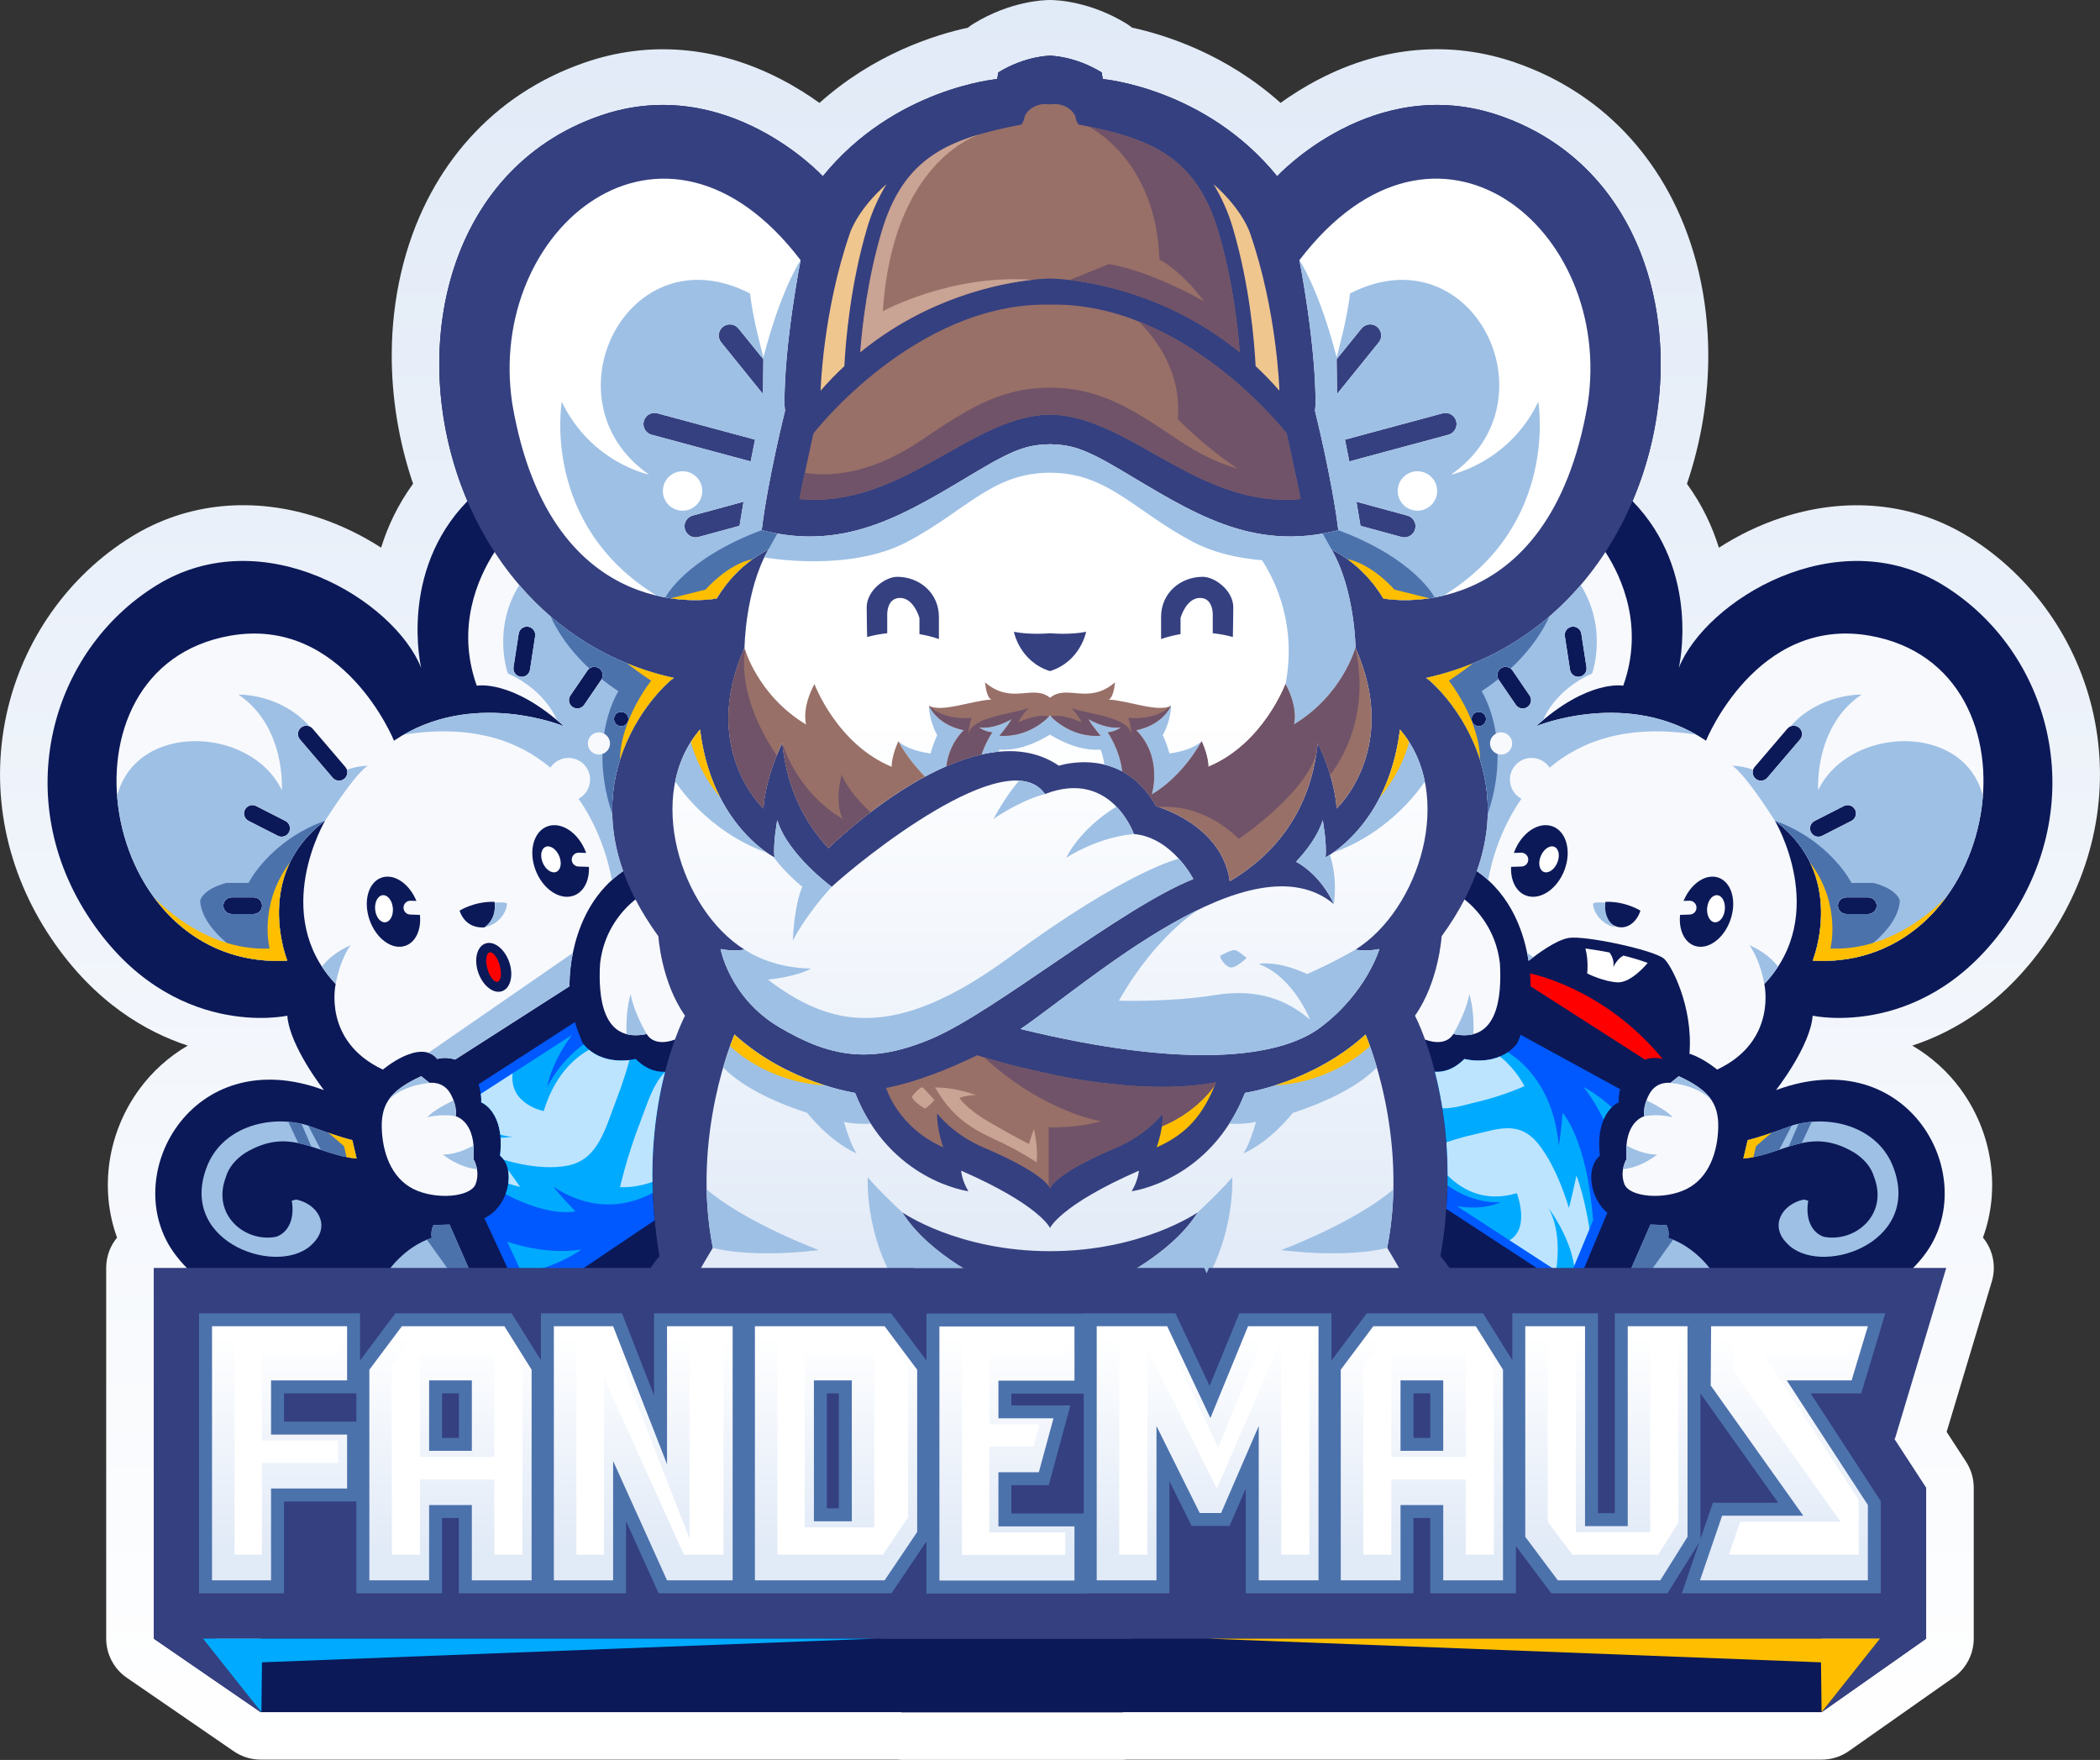 <?xml version="1.0" encoding="UTF-8"?>
<svg id="Layer_2" data-name="Layer 2" xmlns="http://www.w3.org/2000/svg" xmlns:xlink="http://www.w3.org/1999/xlink" viewBox="0 0 1145.19 959.64">
  <rect x="0" y="0" width="1145.19" height="959.64" fill="#333333" stroke="none"/>
  <defs>
    <style>
      .cls-1 {
        fill: url(#GradientFill_1-8);
      }

      .cls-2 {
        fill: url(#GradientFill_1-2);
      }

      .cls-2, .cls-3, .cls-4, .cls-5, .cls-6, .cls-7, .cls-8, .cls-9, .cls-10, .cls-11, .cls-12, .cls-13, .cls-14, .cls-15, .cls-16, .cls-17, .cls-18, .cls-19, .cls-20 {
        fill-rule: evenodd;
      }

      .cls-3 {
        fill: #0059ff;
      }

      .cls-4 {
        fill: url(#GradientFill_1-3);
      }

      .cls-5 {
        fill: red;
      }

      .cls-21, .cls-18 {
        fill: #354080;
      }

      .cls-22 {
        fill: url(#GradientFill_1-7);
      }

      .cls-6, .cls-23 {
        fill: #0c1958;
      }

      .cls-7 {
        fill: #bde4ff;
      }

      .cls-8 {
        fill: #c9a393;
      }

      .cls-24, .cls-10 {
        fill: #fff;
      }

      .cls-25 {
        fill: url(#GradientFill_1-5);
      }

      .cls-9 {
        fill: #f0c68f;
      }

      .cls-26 {
        fill: url(#GradientFill_1-10);
      }

      .cls-27 {
        fill: url(#GradientFill_1-9);
      }

      .cls-11, .cls-28 {
        fill: #ffbf00;
      }

      .cls-12 {
        fill: #f8f9fc;
      }

      .cls-29 {
        clip-path: url(#clippath-1);
      }

      .cls-13, .cls-30 {
        fill: #4c72ac;
      }

      .cls-14 {
        fill: #9ec0e5;
      }

      .cls-31 {
        fill: url(#GradientFill_1-6);
      }

      .cls-32 {
        clip-rule: evenodd;
        fill: none;
      }

      .cls-15 {
        fill: #987068;
      }

      .cls-16 {
        fill: url(#GradientFill_1);
      }

      .cls-17, .cls-33 {
        fill: #00abff;
      }

      .cls-34 {
        fill: url(#GradientFill_1-11);
      }

      .cls-35 {
        fill: url(#GradientFill_1-13);
      }

      .cls-19 {
        fill: url(#GradientFill_1-4);
      }

      .cls-36 {
        fill: url(#linear-gradient);
      }

      .cls-37 {
        clip-path: url(#clippath);
      }

      .cls-38 {
        fill: url(#GradientFill_1-12);
      }

      .cls-20 {
        fill: #705368;
      }
    </style>
    <linearGradient id="linear-gradient" x1="572.59" y1="959.64" x2="572.59" y2="0" gradientUnits="userSpaceOnUse">
      <stop offset="0" stop-color="#fff"/>
      <stop offset="1" stop-color="#e1eaf7"/>
    </linearGradient>
    <linearGradient id="GradientFill_1" data-name="GradientFill 1" x1="572.59" y1="391.03" x2="572.59" y2="698" gradientUnits="userSpaceOnUse">
      <stop offset="0" stop-color="#fff"/>
      <stop offset="1" stop-color="#e1eaf7"/>
    </linearGradient>
    <linearGradient id="GradientFill_1-2" data-name="GradientFill 1" x1="572.6" y1="391.02" x2="572.59" y2="697.98" xlink:href="#GradientFill_1"/>
    <linearGradient id="GradientFill_1-3" data-name="GradientFill 1" x1="508.73" y1="391.01" x2="508.73" y2="697.98" xlink:href="#GradientFill_1"/>
    <linearGradient id="GradientFill_1-4" data-name="GradientFill 1" x1="667.51" y1="391.02" x2="667.51" y2="697.99" xlink:href="#GradientFill_1"/>
    <clipPath id="clippath">
      <path class="cls-32" d="M312.09,551.09l-53.62,33.62s4.54,9.39,3.94,16.36c0,0,13.03,4.85,10.3,29.08,10.32,8.6,3.02,34.22-14.84,35.74,0,0,14.84,35.14,17.87,40.89,3.03,5.76,9.09,12.72,17.87,7.57,5.9-3.46,41.41-26.98,64.12-42.07-4.66-36.95-.34-67.2,4.95-87.89-3.49.27-9.58-.48-16.06-6.96,0,0-18.17,4.85-28.78-8.48,0,0-4.54-10-5.76-17.87Z"/>
    </clipPath>
    <clipPath id="clippath-1">
      <path class="cls-32" d="M833.1,551.09l53.62,33.62s-4.54,9.39-3.94,16.36c0,0-13.03,4.85-10.3,29.08-10.32,8.6-3.02,34.22,14.84,35.74,0,0-14.84,35.14-17.87,40.89-3.03,5.76-9.09,12.72-17.87,7.57-5.9-3.46-41.41-26.98-64.12-42.07,4.66-36.95.34-67.2-4.95-87.89,3.49.27,9.58-.48,16.06-6.96,0,0,18.17,4.85,28.78-8.48,0,0,4.54-10,5.76-17.87Z"/>
    </clipPath>
    <linearGradient id="GradientFill_1-5" data-name="GradientFill 1" x1="152.45" y1="728.21" x2="152.45" y2="845.6" xlink:href="#GradientFill_1"/>
    <linearGradient id="GradientFill_1-6" data-name="GradientFill 1" x1="245.66" y1="728.21" x2="245.66" y2="845.6" xlink:href="#GradientFill_1"/>
    <linearGradient id="GradientFill_1-7" data-name="GradientFill 1" x1="350.78" y1="728.21" x2="350.78" y2="845.6" xlink:href="#GradientFill_1"/>
    <linearGradient id="GradientFill_1-8" data-name="GradientFill 1" x1="455.91" y1="728.21" x2="455.91" y2="845.6" xlink:href="#GradientFill_1"/>
    <linearGradient id="GradientFill_1-9" data-name="GradientFill 1" x1="549.11" y1="728.21" x2="549.11" y2="845.6" xlink:href="#GradientFill_1"/>
    <linearGradient id="GradientFill_1-10" data-name="GradientFill 1" x1="658.54" y1="728.21" x2="658.54" y2="845.6" xlink:href="#GradientFill_1"/>
    <linearGradient id="GradientFill_1-11" data-name="GradientFill 1" x1="775.39" y1="728.21" x2="775.39" y2="845.6" xlink:href="#GradientFill_1"/>
    <linearGradient id="GradientFill_1-12" data-name="GradientFill 1" x1="876.01" y1="728.21" x2="876.01" y2="845.6" xlink:href="#GradientFill_1"/>
    <linearGradient id="GradientFill_1-13" data-name="GradientFill 1" x1="972.84" y1="728.21" x2="972.84" y2="845.6" xlink:href="#GradientFill_1"/>
  </defs>
  <g id="Layer_2-2" data-name="Layer 2">
    <path class="cls-36" d="M1073.25,292.52c-30.01-18.44-66.28-22.03-102.14-10.11-11.9,3.96-23.34,9.53-33.74,16.24-3.57-11.47-9.09-23.38-17.43-34.84,7.75-22.81,11.75-47.04,11.63-70.93-.15-30.18-6.89-59.21-19.49-83.94l-.16-.32c-.61-1.19-1.24-2.39-1.9-3.6l-.16-.29c-1.41-2.58-2.89-5.13-4.41-7.57h0c-.06-.09-.11-.18-.17-.27-.65-1.05-1.33-2.11-2.09-3.26l-.42-.64c-.66-.99-1.35-2-2.06-3.02l-.37-.53c-1.65-2.33-3.37-4.64-5.13-6.86-.14-.17-.28-.35-.42-.52l-.08-.1c-.71-.89-1.44-1.77-2.16-2.64-.24-.28-.47-.56-.7-.83-.73-.86-1.47-1.71-2.21-2.54l-.1-.11c-.17-.19-.34-.39-.49-.55-1.03-1.14-1.99-2.17-2.94-3.17-.02-.02-.04-.04-.05-.06-.89-.93-1.84-1.89-2.87-2.91-.22-.22-.45-.44-.67-.65l-.16-.16c-.75-.73-1.5-1.45-2.28-2.17-.31-.29-.62-.58-.93-.86-.82-.75-1.64-1.49-2.47-2.21l-.12-.11c-.19-.17-.38-.34-.6-.53-1.09-.94-2.19-1.87-3.29-2.76-.19-.15-.37-.3-.56-.45l-.05-.04c-.91-.73-1.83-1.45-2.71-2.13-.31-.24-.63-.48-.94-.71l-.15-.11c-.8-.6-1.61-1.2-2.44-1.8l-.14-.1c-.33-.24-.65-.47-.98-.7-.93-.66-1.87-1.3-2.82-1.94l-.09-.06c-.22-.15-.45-.3-.66-.45-1.17-.78-2.4-1.56-3.64-2.34-.25-.16-.5-.31-.76-.46l-.18-.11c-.93-.57-1.87-1.13-2.82-1.69-.42-.25-.85-.49-1.28-.73-.88-.5-1.78-1-2.67-1.49l-.24-.13c-.34-.18-.67-.37-1-.54-1.1-.59-2.24-1.17-3.34-1.72l.04.02c-.2-.1-.4-.21-.64-.33-1.27-.63-2.58-1.25-4.01-1.9-.3-.14-.61-.28-.92-.41l-.26-.11c-.98-.44-1.96-.87-2.98-1.3-.47-.2-.94-.39-1.42-.59-.98-.4-1.96-.79-2.96-1.18l-.29-.11c-.34-.13-.69-.27-1.03-.4-1.55-.59-2.96-1.1-4.29-1.56-35.12-12.17-72.14-9.05-107.04,9.01-8.09,4.18-15.15,8.7-21.07,12.96-29.78-26.68-62.83-37.09-80.98-41.03-.95-.79-1.97-1.52-3.04-2.18C594.26.64,576.06,0,572.58,0c-3.44,0-21.64.64-41.69,12.91-1.07.66-2.09,1.39-3.04,2.18-18.15,3.93-51.2,14.35-80.98,41.03-5.92-4.26-12.98-8.78-21.07-12.96-34.91-18.06-71.92-21.18-107.05-9.01-1.34.46-2.74.98-4.29,1.56-.35.13-.7.27-1.05.4l-.26.1c-.99.39-1.98.78-2.96,1.18-.47.2-.95.39-1.43.6-1,.42-1.98.85-2.98,1.3l-.26.11c-.3.13-.6.27-.9.4-1.42.65-2.73,1.27-4.04,1.92-.19.1-.38.19-.61.31-1.11.55-2.22,1.12-3.29,1.69-.33.18-.67.36-1,.54l-.27.14c-.9.49-1.79.98-2.67,1.49-.43.24-.85.49-1.27.73-.95.55-1.89,1.12-2.85,1.7l-.15.09c-.26.15-.51.31-.75.46-1.24.77-2.46,1.56-3.65,2.34-.22.15-.44.3-.66.44l-.08.05c-.95.64-1.89,1.29-2.82,1.94-.32.23-.64.45-.95.68l-.18.13c-.82.59-1.63,1.19-2.44,1.79l-.17.13c-.3.23-.61.46-.91.69-.9.69-1.83,1.42-2.75,2.16l-.03.03c-.19.15-.39.31-.56.45-1.08.88-2.18,1.81-3.27,2.75-.2.18-.41.35-.61.53l-.11.1c-.84.73-1.66,1.47-2.47,2.21-.32.29-.63.58-.95.88-.77.71-1.52,1.44-2.26,2.16l-.17.16c-.22.21-.44.43-.65.64-2.01,1.99-3.99,4.06-5.88,6.15-.16.18-.32.36-.48.53l-.09.11c-.75.85-1.5,1.7-2.22,2.55-.23.28-.47.55-.71.83-.73.88-1.46,1.76-2.18,2.66l-.09.11c-.13.17-.27.33-.4.5-1.76,2.22-3.49,4.53-5.13,6.85l-.38.55c-.68.98-1.37,1.99-2.06,3.02l-.42.63c-.74,1.13-1.46,2.25-2.12,3.31l-.13.21c-1.51,2.44-3,4.99-4.4,7.56l-.17.32c-.64,1.17-1.28,2.38-1.89,3.57l-.16.31c-12.6,24.74-19.34,53.77-19.49,83.95-.12,23.89,3.87,48.12,11.63,70.93-8.35,11.46-13.86,23.37-17.43,34.84-10.4-6.71-21.83-12.28-33.74-16.24-35.86-11.92-72.14-8.34-102.14,10.11-34.74,21.35-59.69,56.78-68.44,97.21-9.06,41.86-.37,85.2,24.47,122.04,23.5,34.84,51.74,50.99,74.4,58.39-10.74,6.28-19.52,14.51-26.04,23.3-17.92,24.17-22.13,55.09-12.51,81.39-3.7,4.48-5.92,10.23-5.92,16.49v202.14c0,7.35,3.12,14.36,8.59,19.28.84.76,1.73,1.46,2.66,2.1l58.33,40.09c4.48,3.08,9.65,4.58,14.8,4.56h346.68c.83.08,1.68.12,2.53.12h120.85c.85,0,1.7-.04,2.53-.12h378.5c5.34,0,10.55-1.65,14.92-4.72l57.02-40.09c.22-.15.44-.31.65-.47,6.53-4.9,10.37-12.59,10.37-20.75v-82.28c0-5.02-1.46-9.94-4.2-14.15l-10.58-16.25,24.63-81.99c2.36-7.85.87-16.36-4.03-22.94-.26-.35-.52-.68-.8-1.02,9.62-26.3,5.41-57.22-12.51-81.39-6.52-8.8-15.29-17.02-26.04-23.3,22.66-7.4,50.9-23.54,74.4-58.39,24.84-36.84,33.53-80.18,24.47-122.04-8.75-40.43-33.7-75.86-68.44-97.21Z"/>
    <g>
      <g>
        <path class="cls-6" d="M802.82,718.23c8.57,5.66,21.59,14.27,34.82,23.09,0,0,6.36,6.97,19.69.3,0,0,58.16,13.33,109.96-40.29,0,0,49.98,25.14,82.09-16.96,32.11-42.1-8.48-116.92-80.88-89.96,0,0,18.78-23.93,19.99-40.59,0,0,62.7,13.93,107.23-52.1,44.53-66.03,22.11-146.91-36.05-182.65-58.16-35.74-129.65,8.48-144.18,45.13,0,0,12.49-52.27-25.23-90.97,33.73-79.03,12.86-180.61-72.31-210.13-69.06-23.93-121.47,33.02-121.47,33.02-39.08-48.16-95.11-53.01-95.11-53.01l-.61-3.63c-14.84-9.09-28.17-9.1-28.17-9.1,0,0-13.33,0-28.17,9.1l-.61,3.63s-56.04,4.85-95.11,53.01c0,0-52.4-56.95-121.47-33.02-85.17,29.51-106.04,131.1-72.31,210.13-37.72,38.7-25.23,90.97-25.23,90.97-14.54-36.65-86.03-80.88-144.18-45.13-58.16,35.74-80.57,116.62-36.05,182.65,44.53,66.03,107.23,52.1,107.23,52.1,1.21,16.66,19.99,40.59,19.99,40.59-72.4-26.96-112.99,47.86-80.88,89.96s82.09,16.96,82.09,16.96c51.8,53.62,109.96,40.29,109.96,40.29,13.33,6.66,19.69-.3,19.69-.3,13.23-8.82,26.25-17.43,34.82-23.09-.47,1.89-.88,3.83-1.2,5.82,95.72,58.46,231.42,5.54,231.42,5.54,0,0,135.7,52.92,231.42-5.54-.32-1.99-.73-3.94-1.2-5.82Z"/>
        <path class="cls-18" d="M341.17,724.05c95.72,58.46,231.42,5.54,231.42,5.54,0,0,135.7,52.92,231.42-5.54-3.63-22.72-18.48-39.08-18.48-39.08,13.93-79.06-13.93-131.16-13.93-131.16,13.03-18.48,14.54-43.32,14.54-43.32,59.98-82.39-5.45-139.64-8.48-140.85,148.89-32.64,175.07-259.84,40.29-306.54-69.06-23.93-121.47,33.02-121.47,33.02-39.08-48.16-95.11-53.01-95.11-53.01l-.61-3.63c-14.84-9.09-28.17-9.1-28.17-9.1,0,0-13.33,0-28.17,9.1l-.61,3.63s-56.04,4.85-95.11,53.01c0,0-52.4-56.95-121.47-33.02-134.78,46.7-108.6,273.9,40.29,306.54-3.03,1.21-68.46,58.46-8.48,140.85,0,0,1.51,24.84,14.54,43.32,0,0-27.87,52.1-13.93,131.16,0,0-14.84,16.36-18.48,39.08Z"/>
        <path class="cls-15" d="M572.6,166.1c-73.61-1.51-129.04,70.27-129.04,70.27,0,0-7.57,34.53-7.57,35.74,55.68,5.33,93.3-45.44,136.61-46.08,43.32.64,80.93,51.41,136.61,46.08,0-1.21-7.57-35.74-7.57-35.74,0,0-55.43-71.77-129.04-70.27Z"/>
        <path class="cls-20" d="M572.6,211.38c-28.17,0-46.65,12.87-70.58,28.93-23.93,16.05-45.44,20.3-63.12,17.52-1.56,7.3-2.92,13.78-2.92,14.29,55.68,5.33,93.3-45.44,136.61-46.08,43.32.64,80.93,51.41,136.61,46.08,0-.34-.58-3.24-1.43-7.26-.49-2.34-.99-4.69-1.49-7.03-2.13-9.96-4.65-21.45-4.65-21.45,0,0-32.46-42.03-80.69-61.09,9.92,9.81,23.47,28.06,21.32,53.21,0,0,14.11,14.76,32.72,27.07-9.98-2.83-20.63-7.75-31.81-15.25-23.93-16.05-42.41-28.93-70.58-28.93Z"/>
        <path class="cls-16" d="M436.59,141.86s-9.09,46.04-8.78,79.06l.3,3.03s-9.39,37.56-12.72,65.13c47.08,12.15,80.04-9.9,118.44-32.71,20.9-12.42,27.56-13.77,38.77-14.16,11.21.38,17.87,1.74,38.77,14.16,38.4,22.82,71.36,44.86,118.44,32.71-3.33-27.56-12.72-65.13-12.72-65.13l.3-3.03c.3-33.02-8.78-79.06-8.78-79.06,74.64-97.82,171.93-17.24,157.21,78.45-21.2,123.89-111.47,106.02-111.47,106.02-11.51-19.39-28.17-26.66-28.17-26.66,12.72,22.11,13.03,53.62,13.03,53.62,24.54,55.13-10.3,87.54-10.3,87.54-1.21-17.87-10.3-35.74-10.3-35.74-3.93,37.84-23.95,61.13-47.97,75.45-4.25-31.19-40.18-40.91-40.18-40.91-18.48-33.62-53.01-22.11-53.01-22.11-47.47-32.35-125.38,44.65-125.66,44.93-13.06-13.88-22.6-32.47-25.19-57.35,0,0-9.09,17.87-10.3,35.74,0,0-34.83-32.41-10.3-87.54,0,0,.3-31.5,13.03-53.62,0,0-16.66,7.27-28.17,26.66,0,0-90.27,17.87-111.47-106.02-14.72-95.69,82.57-176.27,157.21-78.45h0ZM572.6,345.28s-10.6,1.04-19.69-.78c0,0,3.03,16.19,19.69,21.43,16.66-5.23,19.69-21.43,19.69-21.43-9.09,1.82-19.69.78-19.69.78h0ZM633.18,348.44c3.61-1.24,7.16-2.1,10.6-2.67v-8.84s3.03-10.9,10.6-10.9,6.97,9.69,6.97,9.69v9.56c4.09.42,7.79,1.18,10.96,2.06,0,0,.24-11.53.24-16.16,0-9.16-10-16.66-16.66-16.66-12.1,0-22.72,8.75-22.72,21.9v12.02h0ZM789.83,237.06c3.23-.86,5.15-4.18,4.28-7.41-.86-3.23-4.18-5.15-7.41-4.28l-53.26,14.35,2.38,11.89,54.01-14.55h0ZM751.88,186.7c2.09-2.6,1.68-6.4-.92-8.5-2.6-2.09-6.4-1.68-8.5.92l-13.56,16.77.21,18.97,22.77-28.17h0ZM764.27,292.8c3.23.88,6.56-1.03,7.43-4.26.88-3.23-1.03-6.56-4.26-7.43l-27.73-7.54c.85,4.95,1.67,9.78,2.2,13.15l22.36,6.08h0ZM512.01,348.44v-12.02c0-13.15-10.62-21.9-22.72-21.9-6.66,0-16.66,7.5-16.66,16.66,0,4.64.24,16.16.24,16.16,3.17-.88,6.87-1.63,10.96-2.06v-9.56s-.61-9.69,6.97-9.69,10.6,10.9,10.6,10.9v8.84c3.44.56,6.99,1.42,10.6,2.67h0ZM355.36,237.06l54.01,14.55,2.38-11.89-53.26-14.35c-3.23-.86-6.54,1.06-7.41,4.28-.86,3.23,1.06,6.54,4.28,7.41h0ZM393.31,186.7l22.77,28.17.21-18.97-13.56-16.77c-2.09-2.6-5.89-3.01-8.5-.92-2.6,2.09-3.01,5.89-.92,8.5h0ZM380.92,292.8l22.36-6.08c.53-3.37,1.35-8.2,2.2-13.15l-27.73,7.54c-3.23.88-5.14,4.2-4.26,7.43.88,3.23,4.2,5.14,7.43,4.26Z"/>
        <path class="cls-14" d="M436.59,141.86s-9.09,46.04-8.78,79.06l.3,3.03s-9.39,37.56-12.72,65.13c47.08,12.15,80.04-9.9,118.44-32.71,20.9-12.42,27.56-13.77,38.77-14.16,11.21.38,17.87,1.74,38.77,14.16,38.4,22.82,71.36,44.86,118.44,32.71-3.33-27.56-12.72-65.13-12.72-65.13l.3-3.03c.3-33.02-8.78-79.06-8.78-79.06,0,0,10.6,15.45,20.3,53.01,0,0,6.06-22.11,7.27-34.83,66.64-34.23,112.99,58.46,55.13,98.75,0,0,31.5-6.36,47.56-39.68,0,0,11.63,66.85-51.72,105.67-18.52,4.38-32.79,1.56-32.79,1.56-11.51-19.39-28.17-26.66-28.17-26.66.8,1.39,1.55,2.81,2.25,4.26,10.51,21.68,10.78,49.35,10.78,49.35,0,0-6.97,25.75-33.62,41.8,0,0,2.73-8.48-4.54-22.11,6.03-32-5.2-55.74-12.84-67.49h0c-12.48-1.07-26.03-3.87-37.75-10.06-32.11-16.96-46.35-37.67-77.85-37.67s-45.74,20.7-77.85,37.67c-32.11,16.96-77.98,8.5-77.98,8.5.7-1.45,1.45-2.87,2.25-4.26,0,0-16.66,7.27-28.17,26.66,0,0-14.27,2.82-32.79-1.56-63.35-38.81-51.72-105.67-51.72-105.67,16.05,33.32,47.56,39.68,47.56,39.68-57.86-40.29-11.51-132.98,55.13-98.75,1.21,12.72,7.27,34.83,7.27,34.83,9.69-37.56,20.3-53.01,20.3-53.01h0ZM772.97,256.96c-5.94,0-10.75,4.81-10.75,10.75s4.81,10.75,10.75,10.75,10.75-4.81,10.75-10.75-4.81-10.75-10.75-10.75h0ZM789.83,237.06c3.23-.86,5.15-4.18,4.28-7.41-.86-3.23-4.18-5.15-7.41-4.28l-53.26,14.35,2.38,11.89,54.01-14.55h0ZM751.88,186.7c2.09-2.6,1.68-6.4-.92-8.5-2.6-2.09-6.4-1.68-8.5.92l-13.56,16.77.21,18.97,22.77-28.17h0ZM764.27,292.8c3.23.88,6.56-1.03,7.43-4.26.88-3.23-1.03-6.56-4.26-7.43l-27.73-7.54c.85,4.95,1.67,9.78,2.2,13.15l22.36,6.08h0ZM372.22,256.96c-5.94,0-10.75,4.81-10.75,10.75s4.81,10.75,10.75,10.75,10.75-4.81,10.75-10.75-4.81-10.75-10.75-10.75h0ZM355.36,237.06l54.01,14.55,2.38-11.89-53.26-14.35c-3.23-.86-6.54,1.06-7.41,4.28-.86,3.23,1.06,6.54,4.28,7.41h0ZM393.31,186.7l22.77,28.17.21-18.97-13.56-16.77c-2.09-2.6-5.89-3.01-8.5-.92-2.6,2.09-3.01,5.89-.92,8.5h0ZM380.92,292.8l22.36-6.08c.53-3.37,1.35-8.2,2.2-13.15l-27.73,7.54c-3.23.88-5.14,4.2-4.26,7.43.88,3.23,4.2,5.14,7.43,4.26Z"/>
        <path class="cls-13" d="M415.38,289.07c2.88.74,5.71,1.36,8.49,1.85h0s-4.86,8.75-4.86,8.75c0,0-16.66,7.27-28.17,26.66,0,0-11.86,2.34-27.98-.56.16-.31,10.73-21.06,52.52-36.69h0ZM729.81,289.07c-2.88.74-5.71,1.36-8.49,1.85h0s4.86,8.75,4.86,8.75c0,0,16.66,7.27,28.17,26.66,0,0,11.86,2.34,27.98-.56-.16-.31-10.73-21.06-52.52-36.69Z"/>
        <path class="cls-14" d="M572.6,400.52s-13.93,9.41-27.56,8.2c0,0-.19.41-.45,1.15-3.09.3-6.21.8-9.34,1.5,2.4-7.13,5.85-12.04,5.85-12.04-4.24-.3-7.27-2.73-7.27-2.73,8.48,1.21,17.87-4.54,17.87-4.54-2.12,3.94-6.66,9.09-6.66,9.09,16.96,1.21,27.56-11.02,27.56-11.02,0,0,10.6,12.23,27.56,11.02,0,0-4.54-5.15-6.66-9.09,0,0,9.39,5.76,17.87,4.54,0,0-3.03,2.42-7.27,2.73,0,0,6.67,9.5,7.91,21.28-3.28-1.76-6.6-2.95-9.82-3.72-.53-4.85-2.03-8.16-2.03-8.16-13.63,1.21-27.56-8.2-27.56-8.2h0ZM655.29,404.18s-4.24,4.85-17.57,6.66c0,0-1.21-4.85-3.63-10,0,0,4.24-6.97,4.54-16.05-5.76,11.51-19.08,13.33-19.08,13.33,14.84,14.84,8.48,35.14,8.48,35.14,17.57-10.3,27.26-29.08,27.26-29.08h0ZM489.9,404.18s4.24,4.85,17.57,6.66c0,0,1.21-4.85,3.63-10,0,0-4.24-6.97-4.54-16.05,5.76,11.51,19.08,13.33,19.08,13.33-6.22,6.22-8.72,13.41-9.52,19.65-3.94,1.71-7.82,3.61-11.62,5.65-9.51-9.36-14.61-19.24-14.61-19.24Z"/>
        <path class="cls-15" d="M572.6,390.13s-10.6,12.23-27.56,11.02c0,0,4.54-5.15,6.66-9.09,0,0-9.39,5.76-17.87,4.54,0,0,3.03,2.42,7.27,2.73,0,0-3.45,4.91-5.85,12.04-6.4,1.44-12.83,3.66-19.12,6.39.8-6.24,3.29-13.42,9.52-19.65,0,0-13.33-1.82-19.08-13.33,6.78,3.99,23.93-2.95,34.23-3.33,0,0-2.73,0-3.63-9.39,14.63,12.54,26.12.73,35.44,8.42,9.32-7.69,20.81,4.12,35.44-8.42-.91,9.39-3.63,9.39-3.63,9.39,10.3.38,27.45,7.32,34.23,3.33-5.76,11.51-19.08,13.33-19.08,13.33,14.84,14.84,8.48,35.14,8.48,35.14,17.57-10.3,27.26-29.08,27.26-29.08,3.94,8.78,3.63,13.93,3.63,13.93,29.99-12.42,42.1-45.13,42.1-45.13,7.27,13.63,4.54,22.11,4.54,22.11,26.66-16.05,33.62-41.8,33.62-41.8,24.54,55.13-10.3,87.54-10.3,87.54-1.21-17.87-10.3-35.74-10.3-35.74-3.93,37.84-23.95,61.13-47.97,75.45-4.25-31.19-40.18-40.91-40.18-40.91-5.24-9.54-11.78-15.44-18.45-19.01-1.23-11.78-7.91-21.28-7.91-21.28,4.24-.3,7.27-2.73,7.27-2.73-8.48,1.21-17.87-4.54-17.87-4.54,2.12,3.94,6.66,9.09,6.66,9.09-16.96,1.21-27.56-11.02-27.56-11.02h0ZM451.78,462.43c-13.06-13.88-22.6-32.47-25.19-57.35,0,0-9.09,17.87-10.3,35.74,0,0-34.83-32.41-10.3-87.54,0,0,6.97,25.75,33.62,41.8,0,0-2.73-8.48,4.54-22.11,0,0,12.12,32.71,42.1,45.13,0,0-.3-5.15,3.63-13.93,0,0,5.1,9.88,14.61,19.24-29.05,15.61-52.58,38.86-52.73,39.01Z"/>
        <path class="cls-20" d="M572.03,390.73c-2.39,2.44-12.31,11.47-27,10.42,0,0,4.54-5.15,6.66-9.09,0,0-9.39,5.76-17.87,4.54,0,0,3.03,2.42,7.27,2.73,0,0-3.45,4.91-5.85,12.04-6.4,1.44-12.83,3.66-19.12,6.39.8-6.24,3.29-13.42,9.52-19.65,0,0-13.33-1.82-19.08-13.33,0,0,6.66,7.88,23.32,6.66,0,0-1.51,3.94-1.82,9.09,1.66-9.98,24.55-11.15,33.02-14.54,0,0-3.63,3.33-5.76,7.88,0,0,10.69-5.09,16.7-3.15h0ZM612,420.61c-1.23-11.78-7.91-21.28-7.91-21.28,4.24-.3,7.27-2.73,7.27-2.73-8.48,1.21-17.87-4.54-17.87-4.54,2.12,3.94,6.66,9.09,6.66,9.09-14.69,1.05-24.61-7.98-27-10.42,6.01-1.94,16.7,3.15,16.7,3.15-2.12-4.54-5.76-7.88-5.76-7.88,8.47,3.39,31.35,4.56,33.02,14.54-.3-5.15-1.82-9.09-1.82-9.09,16.66,1.21,23.32-6.66,23.32-6.66-5.76,11.51-19.08,13.33-19.08,13.33,14.84,14.84,8.48,35.14,8.48,35.14,17.57-10.3,27.26-29.08,27.26-29.08,3.94,8.78,3.63,13.93,3.63,13.93,29.99-12.42,42.1-45.13,42.1-45.13,7.27,13.63,4.54,22.11,4.54,22.11,26.66-16.05,33.62-41.8,33.62-41.8,9.39,42.71-13.84,69.21-13.84,69.21h0c-3-10.03-6.76-17.42-6.76-17.42-.14,1.37-.3,2.72-.49,4.05-.06.41-.12.83-.18,1.24-.93,4.57-6.69,21.59-42.35,47.12,0,0-17.71-19.43-43.65-17.44h-.05c-.91-.29-1.43-.44-1.43-.44-5.24-9.54-11.78-15.44-18.45-19.01h0ZM451.78,462.43c-13.06-13.88-22.6-32.47-25.19-57.35,0,0,7.27,26.35,33.02,41.5,0,0-4.85-7.88-.61-24.23,0,0,2.99,8.86,15.73,20.51-13.79,10.52-22.86,19.48-22.96,19.57h0ZM423.55,411.94c-2.76,6.83-6.51,17.86-7.26,28.89,0,0-34.1-31.74-11.04-85.83l1.15-.39s-5.89,22.99,17.14,57.33h0Z"/>
        <path class="cls-9" d="M460.47,199.62c-4.41,4.11-8.75,8.57-12.98,13.42,0,0,1.21-43.32,16.05-86.03,0,0,3.93-12.56,19.88-26.59-4.17,6.87-7.83,14.71-10.47,23.63-9.32,31.45-11.82,62.44-12.49,75.57Z"/>
        <path class="cls-9" d="M684.72,199.62c4.41,4.11,8.75,8.57,12.98,13.42,0,0-1.21-43.32-16.05-86.03,0,0-3.93-12.56-19.88-26.59,4.17,6.87,7.83,14.71,10.47,23.63,9.32,31.45,11.82,62.44,12.49,75.57Z"/>
        <path class="cls-15" d="M572.6,151.88s-54.27-.01-103.48,40.2c1.16-15.08,4.12-40.22,11.68-65.74,12.16-41.04,36.88-50.8,76.05-58.4,0,0,1.21-.91,1.82-3.94.61-3.03,5.76-8.37,13.93-7.06,8.18-1.31,13.33,4.03,13.93,7.06s1.82,3.94,1.82,3.94c39.17,7.6,63.89,17.36,76.05,58.4,7.56,25.52,10.52,50.66,11.68,65.74-49.21-40.22-103.48-40.2-103.48-40.2Z"/>
        <path class="cls-8" d="M562.61,152.59c-17.92,2.01-57.09,9.74-93.5,39.49,1.16-15.08,4.12-40.22,11.68-65.74,9.72-32.8,27.46-45.62,54.19-53.33-3.99,1.22-48.23,16.47-53.56,96.7,0,0,36.98-20.34,81.19-17.14h0Z"/>
        <path class="cls-20" d="M593.49,68.98c36.2,7.5,59.29,18.15,70.91,57.37,7.56,25.52,10.52,50.66,11.68,65.74-35.92-29.35-74.52-37.27-92.76-39.41l21.39-8.7c24.23,4.24,51.8,20.3,51.8,20.3-12.72-17.27-24.23-22.72-24.23-22.72-1.81-55.05-38.67-72.53-38.78-72.58Z"/>
        <path class="cls-2" d="M400.54,564.11s-23.93,54.83-11.81,116.32c0,0-10,16.05-13.02,24.23,0,0,77.24,32.11,165.39-4.54,0,0-34.23-15.15-49.07-39.08,0,0,30.29,21.18,80.57,21.18s80.57-21.18,80.57-21.18c-14.84,23.93-49.07,39.08-49.07,39.08,88.15,36.65,165.39,4.54,165.39,4.54-3.03-8.18-13.02-24.23-13.02-24.23,12.12-61.49-11.81-116.32-11.81-116.32-28.78,26.35-65.73,31.81-65.73,31.81-19.08,48.16-61.79,53.62-61.79,53.62,3.63-6.06,3.94-11.21,3.94-11.21-43.01,18.78-48.47,31.25-48.47,31.25,0,0-5.45-12.47-48.47-31.25,0,0,.3,5.15,3.94,11.21,0,0-42.71-5.45-61.79-53.62,0,0-36.95-5.45-65.73-31.81Z"/>
        <path class="cls-14" d="M400.54,564.11s-2.89,6.62-6.15,17.82c.03.04,11.04,13.7,45.83,24.89,0,0,11.81,15.45,26.96,22.11,0,0-3.03-3.63-6.97-17.27,0,0,5.32,1.55,14.63,1.05-3.16-4.93-6.07-10.5-8.57-16.8,0,0-36.95-5.45-65.73-31.81h0ZM385.35,648.54c.21,10.24,1.22,20.96,3.38,31.89,0,0,19.39,5.76,57.86,1.21,0,0-39.69-14.73-61.23-33.1h0ZM497.9,713.24c13.88-2.75,28.38-6.96,43.19-13.12,0,0-34.23-15.15-49.07-39.08-14.84-13.93-18.78-19.08-18.78-19.08,0,0-2.5,39.13,24.66,71.28Z"/>
        <path class="cls-11" d="M400.54,564.11s-.97,2.23-2.42,6.28c.02.02,19.22,19.61,51.64,21.4-13.38-4.26-32.65-12.51-49.22-27.68Z"/>
        <path class="cls-4" d="M381.76,397.82c-30.59,35.44-10.51,98.24,24.23,119.95,0,0-5.45,1.21-13.02-.3,0,0,4.85,26.66,32.11,42.71,27.26,16.05,49.68,20.6,83.91,5.76,34.23-14.84,102.38-70.88,141.76-86.63,0,0-11.51-22.72-32.41-24.54,0,0-12.42-35.74-48.47-21.81-20.3-29.1-101.32,36.62-116.32,50.59,0,0-24.05-17.64-29.69-36.35,0,0-2.42,13.03-1.51,20.3,0,0-34.23-17.27-40.59-69.67Z"/>
        <path class="cls-14" d="M381.76,397.82c-7.1,8.22-11.46,17.92-13.56,28.23.14.23,16.69,26.99,50.04,38.89h0c-9.29-6.46-31.48-25.94-36.48-67.11h0ZM405.99,517.77s-5.45,1.21-13.02-.3c0,0,4.85,26.66,32.11,42.71,27.26,16.05,49.68,20.6,83.91,5.76,34.23-14.84,102.38-70.88,141.76-86.63,0,0-2.72-5.36-7.9-11.08,0,0-27.84,6.23-92.06,53.49s-98.75,37.56-132.07,12.42c0,0,14.84-1.21,23.63-6.06,0,0-19.69.61-36.35-10.3h0ZM618.33,454.76s-2.78-7.98-9.51-14.93c-.08.05-18.68,10.73-27.45,27.96,0,0,16.66-11.21,36.96-13.03h0ZM569.87,432.95c-3.3-4.72-8.2-6.94-14.15-7.29-3.46,4.04-8.35,10.67-14.02,20.92,0,0,14.24-10,28.17-13.63h0ZM453.55,483.54c-14.54,15.75-21.2,29.38-21.2,29.38.91-20.6,5.15-29.38,5.15-29.38-10.29-8.48-15.76-16.38-15.76-16.39.4.23.62.34.62.34-.91-7.27,1.51-20.3,1.51-20.3,5.64,18.71,29.69,36.35,29.69,36.35Z"/>
        <path class="cls-11" d="M376.75,404.55c1.98,7.51,6.34,18.54,15.93,30.18h0c-4.96-9.67-9.1-21.84-10.93-36.91-1.85,2.15-3.52,4.4-5.01,6.73Z"/>
        <path class="cls-11" d="M734.8,304.89c5.76,4.18,13.39,11.08,19.54,21.44,0,0,10.49,2.07,25.15-.1l-19.09-4.75s-11.81-13.8-25.59-16.59h0ZM410.39,304.89c-5.76,4.18-13.39,11.08-19.54,21.44,0,0-10.49,2.07-25.15-.1l19.09-4.75s11.81-13.8,25.59-16.59h0Z"/>
        <path class="cls-14" d="M744.65,564.11s2.89,6.62,6.15,17.82c-.03.04-11.04,13.7-45.83,24.89,0,0-11.81,15.45-26.96,22.11,0,0,3.03-3.63,6.97-17.27,0,0-5.32,1.55-14.63,1.05,3.16-4.93,6.07-10.5,8.57-16.8,0,0,36.95-5.45,65.73-31.81h0ZM759.84,648.54c-.21,10.24-1.22,20.96-3.38,31.89,0,0-19.39,5.76-57.86,1.21,0,0,39.69-14.73,61.23-33.1h0ZM647.29,713.24c-13.88-2.75-28.38-6.96-43.19-13.12,0,0,34.23-15.15,49.07-39.08,14.84-13.93,18.78-19.08,18.78-19.08,0,0,2.5,39.13-24.66,71.28Z"/>
        <path class="cls-11" d="M744.65,564.11s.97,2.23,2.42,6.28c-.02.02-19.22,19.61-51.64,21.4,13.38-4.26,32.65-12.51,49.22-27.68Z"/>
        <path class="cls-11" d="M662.64,591.43c-6.6,16.02-14.88,26.69-31.89,34.18,0,0,1.96-5.23,2.88-11.47,19.29-8.03,28.35-21.71,29.02-22.71Z"/>
        <path class="cls-15" d="M663.16,590.17c-.16.4-.33.8-.48,1.2,0,0-.01.03-.04.06-.67,1-9.73,14.68-29.02,22.71.06-.39.11-.78.16-1.19.03-.26.05-.52.09-.78.1-1.05.18-2.12.2-3.18.03-.62.03-1.24,0-1.86,0,0-8.48,11.51-25.75,18.78-17.27,7.27-33.02,16.04-35.74,22.1-.16-.38-.39-.76-.66-1.16-4.04-5.98-18.91-14.12-35.09-20.94-17.27-7.27-25.75-18.78-25.75-18.78-.3,8.78,3.33,18.48,3.33,18.48-24.84-10.9-31.2-32.41-31.2-32.41,16.33-3.09,34.23-10.34,49.69-17.81,1.21.38,2.45.76,3.7,1.14l5.77,1.7c1.5.43,3.04.86,4.58,1.29l5.96,1.58c.97.25,1.97.5,2.95.76l19.51,4.38c.9.19,1.79.37,2.69.53l3.43.66c1.02.18,2.06.37,3.09.54,1.1.19,2.18.38,3.28.56,1.09.18,2.17.35,3.24.52l1.88.29c.96.15,1.93.29,2.89.43l.61.08c.92.14,1.84.27,2.76.38l13.26,1.45c.82.08,1.63.15,2.45.21l2.69.19c1.09.08,2.17.15,3.24.2,1.1.06,2.18.11,3.27.16,1.09.05,2.17.09,3.24.11l6.44.1c10.29,0,20.17-.76,29.29-2.47Z"/>
        <path class="cls-20" d="M663.16,590.17c-.16.4-.33.8-.48,1.2,0,0-.01.03-.04.06-.67,1-9.73,14.68-29.02,22.71.06-.39.11-.78.16-1.19.04-.25.06-.52.09-.78.11-1.05.19-2.12.2-3.18.03-.62.03-1.24,0-1.86,0,0-8.48,11.51-25.75,18.78-17.27,7.27-33.02,16.04-35.74,22.1-.16-.38-.39-.76-.66-1.16,0-.01-.01-.04-.03-.05v-32.1s14.92.61,28.55-3.33c0,0-30.76-4.56-63.84-34.85l5.77,1.7c1.5.43,3.03.86,4.58,1.29l5.96,1.58c.98.25,1.96.5,2.95.76l19.51,4.38c.9.19,1.79.37,2.69.53l3.43.66c1.02.18,2.06.37,3.09.54,1.1.19,2.18.38,3.28.56,1.09.18,2.16.35,3.24.52l1.88.29c.97.15,1.93.29,2.89.43l.61.08c.92.14,1.84.27,2.76.38l13.26,1.45c.82.08,1.64.15,2.45.21l2.69.19c1.09.08,2.17.15,3.24.2,1.1.06,2.18.13,3.27.16,1.09.05,2.17.09,3.24.11l6.44.1c10.29,0,20.17-.76,29.29-2.47Z"/>
        <path class="cls-19" d="M763.43,397.82c30.59,35.44,10.51,98.24-24.23,119.95,0,0,5.45,1.21,13.02-.3,0,0-6.84,23.67-32.11,42.71-22.11,16.66-73,23.02-163.57.91,35.91-24.42,126.01-105.41,170.84-68.15-7.88-16.96-20.61-23.04-20.61-23.04h0c6-6.41,12.07-14.45,14.55-22.7,0,0,2.42,13.03,1.51,20.3,0,0,34.23-17.27,40.59-69.67Z"/>
        <path class="cls-14" d="M763.43,397.82c7.1,8.22,11.46,17.92,13.56,28.23-.14.23-16.69,26.99-50.04,38.89h0c9.29-6.46,31.48-25.94,36.48-67.11h0ZM739.2,517.77s5.45,1.21,13.02-.3c0,0-6.84,23.67-32.11,42.71-22.11,16.66-73,23.02-163.57.91,20.79-14.14,59.74-47.24,97.56-65.37-.67.39-23.35,13.82-43.94,49.92,0,0,27.87.91,52.1-3.03,24.23-3.94,39.98,3.03,52.1,13.33,0,0-8.78-23.02-27.87-30.29,0,0,9.09-2.42,26.35,5.45,0,0,13.93-6.06,26.35-13.33h0ZM679.83,522.31s-4.54-3.94-6.36-4.24-6.97,2.42-7.88,3.03,2.12,5.45,5.15,6.36c3.03.91,9.09-5.15,9.09-5.15h0ZM727.38,492.93c2.12-15.75-2.2-26.83-2.2-26.83h0c-1.48.94-2.35,1.38-2.35,1.38.91-7.27-1.51-20.3-1.51-20.3-2.49,8.25-8.55,16.29-14.55,22.7h0s12.74,6.08,20.61,23.04Z"/>
        <path class="cls-11" d="M768.44,404.55c-1.98,7.51-6.34,18.54-15.93,30.18h0c4.96-9.67,9.1-21.84,10.93-36.91,1.85,2.15,3.52,4.4,5.01,6.73Z"/>
        <path class="cls-8" d="M509.89,592.89c.91.3,8.48-.61,22.42,4.24,0,0-3.94-.3-9.09,1.51,0,0,3.33,5.76,16.96,13.63,13.63,7.88,20.9,11.51,20.9,11.51l2.73-8.18s2.42,9.69,1.51,18.17c0,0-9.39-6.36-23.32-12.72-13.93-6.36-23.63-13.33-32.11-28.17h0ZM509.59,599.86s-5.76-6.66-6.66-6.97-4.54,3.33-5.45,4.85,6.06,6.66,6.97,6.66,5.15-4.54,5.15-4.54Z"/>
        <path class="cls-12" d="M269.71,301c-9.1,14.1-21.14,40.89-9.72,72.89,0,0,19.07-3.68,47.56,22.11,0,0-50.28-20.9-92.69,7.88,0,0-27.56-68.15-89.36-57.25-99.13,17.49-72.4,182.96,31.2,177.2,0,0-19.08-46.65,20.6-76.33,0,0-30.29,50.89,5.76,89.06,0,0-7.27,31.2,25.75,46.65,0,0,20.3-17.27,29.69-5.76,0,0,4.24-1.51,9.69.3l62.4-39.98s-1.7-41.44,29.24-62.77c-22.38-62.89,25.14-104.31,27.71-105.34-43.31-9.49-76.21-35.46-97.81-68.65h0ZM321.15,472.68c.35,7.45-2.79,13.81-8.46,15.74-7.61,2.59-16.9-3.8-20.75-14.27-3.84-10.47-.79-21.06,6.83-23.65,7.61-2.59,16.9,3.8,20.75,14.27l.11.31-3.95-.13c-2.08-.07-3.82,1.57-3.89,3.65-.07,2.08,1.57,3.82,3.65,3.89l5.71.18h0ZM229,498.85c.81,7.9-2.18,14.83-7.87,16.84-7.18,2.54-15.93-3.72-19.55-13.97-3.62-10.25-.74-20.62,6.44-23.16,6.87-2.43,15.18,3.2,19.06,12.68l-3.15-.1c-2.08-.07-3.82,1.57-3.89,3.65-.07,2.08,1.57,3.82,3.65,3.89l5.32.17h0ZM265.49,514.25c4.86-.97,10.48,4.17,12.56,11.46,2.08,7.3-.17,13.99-5.03,14.96-4.86.97-10.48-4.17-12.56-11.46-2.08-7.3.17-13.99,5.03-14.96h0ZM338.75,388.12c2.18,0,3.94,1.76,3.94,3.94s-1.76,3.94-3.94,3.94-3.94-1.76-3.94-3.94,1.76-3.94,3.94-3.94h0ZM126.32,498.38c-2.51,0-4.54-2.03-4.54-4.54s2.03-4.54,4.54-4.54h12.06c2.51,0,4.54,2.03,4.54,4.54s-2.03,4.54-4.54,4.54h-12.06ZM135.56,447.6c-2.23-1.14-3.12-3.87-1.99-6.11,1.14-2.23,3.87-3.12,6.11-1.99l15.96,8.14c2.23,1.14,3.12,3.87,1.99,6.11-1.14,2.23-3.87,3.12-6.11,1.99l-15.96-8.14h0ZM163.56,403.19c-1.63-1.9-1.4-4.76.5-6.39,1.9-1.63,4.76-1.4,6.39.5l17.87,20.9c1.63,1.9,1.4,4.76-.5,6.39-1.9,1.63-4.76,1.4-6.39-.5l-17.87-20.9h0ZM282.85,345.55c.37-2.48,2.69-4.19,5.16-3.82,2.48.37,4.19,2.69,3.82,5.16l-2.81,18.27c-.37,2.48-2.69,4.19-5.16,3.82-2.48-.37-4.19-2.69-3.82-5.16l2.81-18.27h0ZM320.39,365.57c1.41-2.07,4.23-2.6,6.3-1.19,2.07,1.41,2.6,4.23,1.19,6.3l-9.32,13.64c-1.41,2.07-4.23,2.6-6.3,1.19-2.07-1.41-2.6-4.23-1.19-6.3l9.32-13.64h0ZM250.6,496.57s7.88-5.15,19.08-4.85c0,0,1.82,8.78-5.45,13.93,0,0-10,1.51-13.63-9.09Z"/>
        <path class="cls-14" d="M303.69,392.63c1.27,1.06,2.56,2.18,3.86,3.37,0,0-46.24-19.21-87.43,4.59,37.65-5.98,63.01,3.61,80.01,17.97,2.12-3.19,5.74-5.29,9.85-5.29,6.52,0,11.81,5.29,11.81,11.81,0,4.53-2.55,8.46-6.29,10.45,15.01,21.47,18.1,44.39,18.1,44.39h0c1.91-1.72,3.98-3.38,6.22-4.92-22.38-62.89,25.14-104.31,27.71-105.34-35.11-7.7-63.38-26.23-84.34-50.65-15.02,24.03-6.23,48.23-6.23,48.23,20.9,9.31,26.73,25.41,26.73,25.41h0ZM269.76,492.16s5.99-.44,6.59.47c.61.91-1.51,10.6-12.12,13.03,6.3-4.46,5.78-11.65,5.52-13.49h0ZM326.63,399.33c3.35,0,6.06,2.71,6.06,6.06s-2.71,6.06-6.06,6.06-6.06-2.71-6.06-6.06,2.71-6.06,6.06-6.06h0ZM63.87,433.98c3.54,46.37,37.02,92.95,92.83,89.85,0,0-19.08-46.65,20.6-76.33,17.87-27.87,23.32-29.99,23.32-29.99-6.97.3-11.44,2.23-11.44,2.23h0c.55,1.69.07,3.62-1.36,4.85-1.9,1.63-4.76,1.4-6.39-.5l-17.87-20.9c-1.63-1.9-1.4-4.76.5-6.39,1.38-1.18,3.25-1.39,4.8-.69h0c-16.04-18.09-38.81-17.37-38.81-17.37,26.05,17.57,23.63,52.1,23.63,52.1-16.8-34.9-79.46-37.42-89.8,3.14h0ZM175.58,527.09c2.73-3.67,7.5-8.12,15.65-11.75,0,0-5.45,6.66-8.18,21.2-2.91-3.08-5.38-6.24-7.48-9.46h0ZM233.62,574.05c1.8.59,3.46,1.66,4.87,3.39,0,0,4.24-1.51,9.69.3l62.4-39.98s-.31-7.68,1.79-18.13l-78.75,54.41h0ZM338.75,388.12c2.18,0,3.94,1.76,3.94,3.94s-1.76,3.94-3.94,3.94-3.94-1.76-3.94-3.94,1.76-3.94,3.94-3.94h0ZM126.32,498.38c-2.51,0-4.54-2.03-4.54-4.54s2.03-4.54,4.54-4.54h12.06c2.51,0,4.54,2.03,4.54,4.54s-2.03,4.54-4.54,4.54h-12.06ZM135.56,447.6c-2.23-1.14-3.12-3.87-1.99-6.11,1.14-2.23,3.87-3.12,6.11-1.99l15.96,8.14c2.23,1.14,3.12,3.87,1.99,6.11-1.14,2.23-3.87,3.12-6.11,1.99l-15.96-8.14h0ZM282.85,345.55c.37-2.48,2.69-4.19,5.16-3.82,2.48.37,4.19,2.69,3.82,5.16l-2.81,18.27c-.37,2.48-2.69,4.19-5.16,3.82-2.48-.37-4.19-2.69-3.82-5.16l2.81-18.27h0ZM320.39,365.57c1.41-2.07,4.23-2.6,6.3-1.19,2.07,1.41,2.6,4.23,1.19,6.3l-9.32,13.64c-1.41,2.07-4.23,2.6-6.3,1.19-2.07-1.41-2.6-4.23-1.19-6.3l9.32-13.64Z"/>
        <path class="cls-13" d="M333.87,443.77c-1.04-45.05,31.54-73.28,33.65-74.13-26.33-5.77-48.82-17.64-67.26-33.51,3.64,8,10.01,18.09,21.12,28.38,1.51-1.15,3.65-1.26,5.3-.13,1.94,1.32,2.53,3.89,1.43,5.91,2.79,2.22,5.82,4.44,9.11,6.63,0,0-5.5,8.4-7.76,23.12,1.91,1.02,3.21,3.03,3.21,5.35,0,2.68-1.74,4.95-4.14,5.75-.16,9.31,1.17,20.27,5.3,32.57l.02.06h0ZM134.99,522.42c-11.11-7.04-25.12-18.41-25.84-31.3,0,0,.91-6.06,14.24-9.69h12.12s11.51-23.02,41.8-33.93c-39.68,29.69-20.6,76.33-20.6,76.33-7.67.43-14.91-.09-21.71-1.41h0ZM126.32,498.38h12.06c2.51,0,4.54-2.03,4.54-4.54s-2.03-4.54-4.54-4.54h-12.06c-2.51,0-4.54,2.03-4.54,4.54s2.03,4.54,4.54,4.54h0ZM338.75,388.12c2.18,0,3.94,1.76,3.94,3.94s-1.76,3.94-3.94,3.94-3.94-1.76-3.94-3.94,1.76-3.94,3.94-3.94Z"/>
        <path class="cls-11" d="M338.09,414.26c8.69-27.56,27.83-43.97,29.44-44.61-8.99-1.97-17.52-4.65-25.61-7.96,5.63,4.52,13.19,9.47,13.19,9.47,0,0-16.78,20.98-17.02,43.1h0ZM83.84,489.12c.34.38,27.05,29.85,63.17,28.05,0,0-6.23-23.87,11.12-46.92h0c-12.64,26.17-1.43,53.58-1.43,53.58-32.22,1.79-56.99-12.98-72.86-34.71Z"/>
        <path class="cls-12" d="M346.55,490.4c-6.34,5.07-17.19,16.3-19.31,34.94-1.05,17.9.98,43.71,25.44,38.47,0,0,3.48,7.38,15.39,3.03,3.07-8.46,5.51-13.02,5.51-13.02-13.03-18.48-14.54-43.32-14.54-43.32-5.01-6.88-9.13-13.58-12.5-20.1Z"/>
        <path class="cls-14" d="M341.69,563.89c3.03.8,6.66.85,10.99-.07-7.57-13.03-8.78-21.81-8.78-21.81-2.14,7.43-2.47,15.47-2.21,21.88Z"/>
        <path class="cls-12" d="M229.7,586.83l4.54,3.63s7.57-1.21,11.51,6.06c3.94,7.27,2.73,12.12,2.73,12.12,0,0,11.51,2.73,9.69,23.32,0,0,3.94,6.36,1.21,13.63-2.73,7.27-21.81,8.78-33.93,2.73-12.12-6.06-16.96-19.99-17.27-33.62-.3-13.63,5.76-20.6,21.51-27.87Z"/>
        <path class="cls-14" d="M229.7,586.83l4.54,3.63c-16.57,1.81-22.46,9.52-22.53,9.6,3.32-5.15,9.11-9.14,17.98-13.24h0ZM247.35,600c-4.16,1.99-11.55,5.84-14.31,9.24,0,0,7.27-2.12,15.45-.61,0,0,.83-3.34-1.14-8.64h0ZM258.24,624.56c.18,2.17.18,4.62-.07,7.4,0,0,1.38,2.23,1.94,5.56-10.3-.99-18.6-7.98-18.6-7.98,7.09,0,13.69-3.24,16.73-4.98Z"/>
        <path class="cls-14" d="M245.15,667.71s18.48,42.1,19.69,45.13,2.42,3.94,2.42,3.94c0,0-23.02.61-55.43-23.93,0,0,8.78-13.02,23.63-17.87,0,0-.91-3.33.91-6.97l8.78-.3Z"/>
        <path class="cls-13" d="M245.15,667.71s18.48,42.1,19.69,45.13,2.42,3.94,2.42,3.94c0,0-23.02.61-55.43-23.93,0,0,.13-.19.37-.52l33.56,1.73-12.96-18.11c.86-.35,1.75-.68,2.66-.98,0,0-.91-3.33.91-6.97l8.78-.3Z"/>
        <path class="cls-11" d="M258.81,698.92c3.09,7.09,5.6,12.87,6.02,13.92,1.21,3.03,2.42,3.94,2.42,3.94,0,0-20.81.54-50.71-20.48.33.17,22.39,11.41,42.83,13.21l-.57-10.59Z"/>
        <path class="cls-14" d="M194.49,631.73c-22.25-2.01-35.95-17.95-60.67-3.14-5.26,3.37-9.17,8.04-10.62,13.17-7.97,20.66,10.48,35.95,27.44,32.61,5.73-1.96,10.3-8.48,8.48-19.69l2.42-.61c11.77,2.47,18.69,14.1,9.39,23.63-17.15,19.13-73.61.91-58.46-40.59,7.88-22.11,33.67-29.63,54.83-23.63,11.22,4.16,18.97,6.73,24.85,8.19.75,3.18,1.44,6.17,2.34,10.05Z"/>
        <path class="cls-13" d="M194.49,631.73c-7.19-.65-13.49-2.75-19.56-4.8l-6.82-13.14c10.78,3.98,18.3,6.47,24.04,7.89.75,3.18,1.44,6.17,2.34,10.05h0ZM169.81,625.23c-1.71-3.97-3.66-8.48-5.39-12.46-2.37-.53-4.78-.89-7.21-1.09l5.42,11.61c2.41.51,4.79,1.19,7.17,1.94Z"/>
        <path class="cls-11" d="M194.49,631.73c-1.89-.17-3.72-.44-5.51-.79l-1.38-5.94s-7.96-7.1-8.89-7.42c5.45,1.87,9.81,3.2,13.45,4.1.75,3.18,1.44,6.17,2.34,10.05Z"/>
        <path class="cls-5" d="M267.07,519.29c1.89-.34,4.36,2.97,5.51,7.4,1.15,4.43.54,8.29-1.35,8.63-1.89.34-4.36-2.97-5.51-7.4-1.15-4.43-.54-8.29,1.35-8.63Z"/>
        <path class="cls-10" d="M208.71,488.12c2.66-.25,5.14,2.85,5.52,6.93.38,4.08-1.46,7.59-4.13,7.84-2.66.25-5.14-2.85-5.52-6.93-.38-4.08,1.46-7.59,4.13-7.84Z"/>
        <path class="cls-10" d="M297.53,461.76c2.46-1.06,5.76,1.14,7.38,4.91,1.62,3.77.93,7.68-1.53,8.73-2.46,1.06-5.76-1.14-7.38-4.91-1.62-3.77-.93-7.68,1.53-8.73Z"/>
        <path class="cls-12" d="M875.48,301c9.1,14.1,21.14,40.89,9.72,72.89,0,0-19.07-3.68-47.56,22.11,0,0,50.28-20.9,92.69,7.88,0,0,27.56-68.15,89.36-57.25,99.13,17.49,72.4,182.96-31.2,177.2,0,0,19.08-46.65-20.6-76.33,0,0,30.29,50.89-5.76,89.06,0,0,7.27,31.2-25.75,46.65,0,0-7.25-6.16-15.08-8.67,2.15-25.74-10.11-48.86-14-51.91-6.12-4.81-43.16-12.65-51.8-11.21-7.23,1.21-17.35,8.94-21.94,12.5-2.16-14.01-8.69-35.46-28.2-48.92,22.38-62.89-25.14-104.31-27.71-105.34,43.31-9.49,76.21-35.46,97.81-68.65h0ZM824.04,472.68c-.35,7.45,2.79,13.81,8.46,15.74,7.61,2.59,16.9-3.8,20.75-14.27,3.84-10.47.79-21.06-6.83-23.65-7.61-2.59-16.9,3.8-20.75,14.27l-.11.31,3.95-.13c2.08-.07,3.82,1.57,3.89,3.65.07,2.08-1.57,3.82-3.65,3.89l-5.71.18h0ZM916.19,498.85c-.81,7.9,2.18,14.83,7.87,16.84,7.18,2.54,15.93-3.72,19.55-13.97,3.62-10.25.74-20.62-6.44-23.16-6.87-2.43-15.18,3.2-19.06,12.68l3.15-.1c2.08-.07,3.82,1.57,3.89,3.65.07,2.08-1.57,3.82-3.65,3.89l-5.32.17h0ZM806.44,388.12c-2.18,0-3.94,1.76-3.94,3.94s1.76,3.94,3.94,3.94,3.94-1.76,3.94-3.94-1.76-3.94-3.94-3.94h0ZM1018.87,498.38c2.51,0,4.54-2.03,4.54-4.54s-2.03-4.54-4.54-4.54h-12.06c-2.51,0-4.54,2.03-4.54,4.54s2.03,4.54,4.54,4.54h12.06ZM1009.63,447.6c2.23-1.14,3.12-3.87,1.99-6.11-1.14-2.23-3.87-3.12-6.11-1.99l-15.96,8.14c-2.23,1.14-3.12,3.87-1.99,6.11,1.14,2.23,3.87,3.12,6.11,1.99l15.96-8.14h0ZM981.63,403.19c1.63-1.9,1.4-4.76-.5-6.39-1.9-1.63-4.76-1.4-6.39.5l-17.87,20.9c-1.63,1.9-1.4,4.76.5,6.39,1.9,1.63,4.76,1.4,6.39-.5l17.87-20.9h0ZM862.34,345.55c-.37-2.48-2.69-4.19-5.16-3.82-2.48.37-4.19,2.69-3.82,5.16l2.81,18.27c.37,2.48,2.69,4.19,5.16,3.82,2.48-.37,4.19-2.69,3.82-5.16l-2.81-18.27h0ZM824.8,365.57c-1.41-2.07-4.23-2.6-6.3-1.19-2.07,1.41-2.6,4.23-1.19,6.3l9.32,13.64c1.41,2.07,4.23,2.6,6.3,1.19,2.07-1.41,2.6-4.23,1.19-6.3l-9.32-13.64h0ZM894.59,496.57s-7.88-5.15-19.08-4.85c-3.09,14.95,13.96,19.8,19.08,4.85Z"/>
        <path class="cls-14" d="M841.5,392.63c-1.27,1.06-2.56,2.18-3.86,3.37,0,0,46.24-19.21,87.43,4.59-37.65-5.98-63.01,3.61-80.01,17.97-2.12-3.19-5.74-5.29-9.85-5.29-6.52,0-11.81,5.29-11.81,11.81,0,4.53,2.55,8.46,6.29,10.45-15.01,21.47-18.1,44.39-18.1,44.39h0c-1.91-1.72-3.98-3.38-6.22-4.92,22.38-62.89-25.14-104.31-27.71-105.34,35.11-7.7,63.38-26.23,84.34-50.65,15.02,24.03,6.23,48.23,6.23,48.23-20.9,9.31-26.73,25.41-26.73,25.41h0ZM875.43,492.16s-5.99-.44-6.59.47c-.61.91,1.51,10.6,12.12,13.03-6.3-4.46-5.78-11.65-5.52-13.49h0ZM818.56,399.33c-3.35,0-6.06,2.71-6.06,6.06s2.71,6.06,6.06,6.06,6.06-2.71,6.06-6.06-2.71-6.06-6.06-6.06h0ZM1081.32,433.98c-3.54,46.37-37.02,92.95-92.83,89.85,0,0,19.08-46.65-20.6-76.33-17.87-27.87-23.32-29.99-23.32-29.99,6.97.3,11.44,2.23,11.44,2.23h0c-.55,1.69-.07,3.62,1.36,4.85,1.9,1.63,4.76,1.4,6.39-.5l17.87-20.9c1.63-1.9,1.4-4.76-.5-6.39-1.38-1.18-3.25-1.39-4.8-.69h0c16.04-18.09,38.81-17.37,38.81-17.37-26.05,17.57-23.63,52.1-23.63,52.1,16.8-34.9,79.46-37.42,89.8,3.14h0ZM969.61,527.09c-2.73-3.67-7.5-8.12-15.65-11.75,0,0,5.45,6.66,8.18,21.2,2.91-3.08,5.38-6.24,7.48-9.46h0ZM833.58,523.91c-.21-1.36-.46-2.79-.76-4.27l3.33,2.3c-.97.73-1.84,1.4-2.57,1.97h0ZM806.44,388.12c-2.18,0-3.94,1.76-3.94,3.94s1.76,3.94,3.94,3.94,3.94-1.76,3.94-3.94-1.76-3.94-3.94-3.94h0ZM1018.87,498.38c2.51,0,4.54-2.03,4.54-4.54s-2.03-4.54-4.54-4.54h-12.06c-2.51,0-4.54,2.03-4.54,4.54s2.03,4.54,4.54,4.54h12.06ZM1009.63,447.6c2.23-1.14,3.12-3.87,1.99-6.11-1.14-2.23-3.87-3.12-6.11-1.99l-15.96,8.14c-2.23,1.14-3.12,3.87-1.99,6.11,1.14,2.23,3.87,3.12,6.11,1.99l15.96-8.14h0ZM862.34,345.55c-.37-2.48-2.69-4.19-5.16-3.82-2.48.37-4.19,2.69-3.82,5.16l2.81,18.27c.37,2.48,2.69,4.19,5.16,3.82,2.48-.37,4.19-2.69,3.82-5.16l-2.81-18.27h0ZM824.8,365.57c-1.41-2.07-4.23-2.6-6.3-1.19-2.07,1.41-2.6,4.23-1.19,6.3l9.32,13.64c1.41,2.07,4.23,2.6,6.3,1.19,2.07-1.41,2.6-4.23,1.19-6.3l-9.32-13.64Z"/>
        <path class="cls-13" d="M811.32,443.77c1.04-45.05-31.54-73.28-33.65-74.13,26.33-5.77,48.82-17.64,67.26-33.51-3.64,8-10.01,18.09-21.12,28.38-1.51-1.15-3.65-1.26-5.3-.13-1.94,1.32-2.53,3.89-1.43,5.91-2.79,2.22-5.82,4.44-9.11,6.63,0,0,5.5,8.4,7.76,23.12-1.91,1.02-3.21,3.03-3.21,5.35,0,2.68,1.74,4.95,4.14,5.75.16,9.31-1.17,20.27-5.3,32.57l-.02.06h0ZM1010.2,522.42c11.11-7.04,25.12-18.41,25.84-31.3,0,0-.91-6.06-14.24-9.69h-12.12s-11.51-23.02-41.8-33.93c39.68,29.69,20.6,76.33,20.6,76.33,7.67.43,14.91-.09,21.71-1.41h0ZM1018.87,498.38h-12.06c-2.51,0-4.54-2.03-4.54-4.54s2.03-4.54,4.54-4.54h12.06c2.51,0,4.54,2.03,4.54,4.54s-2.03,4.54-4.54,4.54h0ZM806.44,388.12c-2.18,0-3.94,1.76-3.94,3.94s1.76,3.94,3.94,3.94,3.94-1.76,3.94-3.94-1.76-3.94-3.94-3.94Z"/>
        <path class="cls-11" d="M807.1,414.26c-8.69-27.56-27.83-43.97-29.44-44.61,8.99-1.97,17.52-4.65,25.61-7.96-5.63,4.52-13.19,9.47-13.19,9.47,0,0,16.78,20.98,17.02,43.1h0ZM1061.35,489.12c-.34.38-27.05,29.85-63.17,28.05,0,0,6.23-23.87-11.12-46.92h0c12.64,26.17,1.43,53.58,1.43,53.58,32.22,1.79,56.99-12.98,72.86-34.71Z"/>
        <path class="cls-12" d="M798.64,490.4c6.34,5.07,17.19,16.3,19.31,34.94,1.05,17.9-.98,43.71-25.44,38.47,0,0-3.48,7.38-15.39,3.03-3.07-8.46-5.51-13.02-5.51-13.02,13.03-18.48,14.54-43.32,14.54-43.32,5.01-6.88,9.13-13.58,12.5-20.1Z"/>
        <path class="cls-14" d="M803.5,563.89c-3.03.8-6.66.85-10.99-.07,7.57-13.03,8.78-21.81,8.78-21.81,2.14,7.43,2.47,15.47,2.21,21.88Z"/>
        <path class="cls-12" d="M915.49,586.83l-4.54,3.63s-7.57-1.21-11.51,6.06c-3.94,7.27-2.73,12.12-2.73,12.12,0,0-11.51,2.73-9.69,23.32,0,0-3.94,6.36-1.21,13.63,2.73,7.27,21.81,8.78,33.93,2.73s16.96-19.99,17.27-33.62c.3-13.63-5.76-20.6-21.51-27.87Z"/>
        <path class="cls-14" d="M915.49,586.83l-4.54,3.63c16.57,1.81,22.46,9.52,22.53,9.6-3.32-5.15-9.11-9.14-17.98-13.24h0ZM897.84,600c4.16,1.99,11.55,5.84,14.31,9.24,0,0-7.27-2.12-15.45-.61,0,0-.83-3.34,1.14-8.64h0ZM886.95,624.56c-.18,2.17-.18,4.62.07,7.4,0,0-1.38,2.23-1.94,5.56,10.3-.99,18.6-7.98,18.6-7.98-7.09,0-13.69-3.24-16.73-4.98Z"/>
        <path class="cls-14" d="M900.04,667.71s-18.48,42.1-19.69,45.13c-1.21,3.03-2.42,3.94-2.42,3.94,0,0,23.02.61,55.43-23.93,0,0-8.78-13.02-23.63-17.87,0,0,.91-3.33-.91-6.97l-8.78-.3Z"/>
        <path class="cls-13" d="M900.04,667.71s-18.48,42.1-19.69,45.13c-1.21,3.03-2.42,3.94-2.42,3.94,0,0,23.02.61,55.43-23.93,0,0-.13-.19-.37-.52l-33.56,1.73,12.96-18.11c-.86-.35-1.75-.68-2.66-.98,0,0,.91-3.33-.91-6.97l-8.78-.3Z"/>
        <path class="cls-11" d="M886.38,698.92c-3.09,7.09-5.6,12.87-6.02,13.92-1.21,3.03-2.42,3.94-2.42,3.94,0,0,20.81.54,50.71-20.48-.33.17-22.39,11.41-42.83,13.21l.57-10.59Z"/>
        <path class="cls-14" d="M950.7,631.73c22.25-2.01,35.95-17.95,60.67-3.14,5.26,3.37,9.17,8.04,10.62,13.17,7.97,20.66-10.48,35.95-27.44,32.61-5.73-1.96-10.3-8.48-8.48-19.69l-2.42-.61c-11.77,2.47-18.69,14.1-9.39,23.63,17.15,19.13,73.61.91,58.46-40.59-7.88-22.11-33.67-29.63-54.83-23.63-11.22,4.16-18.97,6.73-24.85,8.19-.75,3.18-1.44,6.17-2.34,10.05Z"/>
        <path class="cls-13" d="M950.7,631.73c7.19-.65,13.49-2.75,19.56-4.8l6.82-13.14c-10.78,3.98-18.3,6.47-24.04,7.89-.75,3.18-1.44,6.17-2.34,10.05h0ZM975.38,625.23c1.71-3.97,3.66-8.48,5.39-12.46,2.37-.53,4.78-.89,7.21-1.09l-5.42,11.61c-2.41.51-4.79,1.19-7.17,1.94Z"/>
        <path class="cls-11" d="M950.7,631.73c1.89-.17,3.72-.44,5.51-.79l1.38-5.94s7.96-7.1,8.89-7.42c-5.45,1.87-9.81,3.2-13.45,4.1-.75,3.18-1.44,6.17-2.34,10.05Z"/>
        <path class="cls-10" d="M936.48,488.12c-2.66-.25-5.14,2.85-5.52,6.93-.38,4.08,1.46,7.59,4.13,7.84,2.66.25,5.14-2.85,5.52-6.93.38-4.08-1.46-7.59-4.13-7.84Z"/>
        <path class="cls-10" d="M847.66,461.76c-2.46-1.06-5.76,1.14-7.38,4.91-1.62,3.77-.93,7.68,1.53,8.73,2.46,1.06,5.76-1.14,7.38-4.91,1.62-3.77.93-7.68-1.53-8.73Z"/>
        <path class="cls-5" d="M834.38,530.81s40.23,7.57,72.32,46.63c0,0-4.24-1.51-9.69.3l-62.4-39.98s.11-2.65-.23-6.95Z"/>
        <path class="cls-10" d="M864.6,517.16c.34.17,5.63.71,13.13,2.2,1.35,1.91,2.68,4.78,2.02,8.1,0,0,1.81-4.44,5.55-6.41,4.2,1.04,8.71,2.35,13.23,3.99,0,0-8.78,10.9-16.36,10.6-7.57-.3-16.66-4.85-16.66-4.85,0,0,.91-6.36-.91-13.63Z"/>
        <g class="cls-37">
          <g>
            <path class="cls-6" d="M276.22,709.65c-7.01-15.18-14.03-30.39-21.05-45.56-7.02-15.18-14.03-30.37-21.05-45.56-3.59-7.76.18-18.43,8.37-23.7,23.93-15.39,47.86-30.78,71.77-46.17,23.91-15.39,47.83-30.79,71.75-46.16,8.18-5.26,17.9-3.56,21.6,3.76,7.25,14.35,14.5,28.71,21.75,43.04,7.25,14.33,14.5,28.69,21.74,43.02,3.7,7.32-.03,17.86-8.3,23.44-24.16,16.3-48.34,32.63-72.5,48.92-24.16,16.29-48.35,32.61-72.52,48.92-8.27,5.58-17.96,3.82-21.55-3.95Z"/>
            <path class="cls-3" d="M283.06,705.05c-7.02-15.16-14.04-30.3-21.07-45.45-7.02-15.14-14.05-30.29-21.07-45.45-1.96-4.23.08-10.04,4.6-12.95,23.91-15.43,47.86-30.89,71.75-46.31,23.91-15.43,47.88-30.86,71.77-46.28,4.5-2.9,9.8-1.98,11.82,2.03,7.24,14.38,14.47,28.74,21.71,43.11,7.24,14.37,14.48,28.74,21.71,43.11,2.02,4.01-.01,9.78-4.55,12.84-24.14,16.23-48.3,32.52-72.42,48.75-24.13,16.24-48.31,32.49-72.46,48.75-4.52,3.04-9.83,2.08-11.78-2.15Z"/>
            <path class="cls-17" d="M284.45,693.92c-2.62-5.63-5.24-11.27-7.86-16.9,0,0,20.16,7.57,40.47,4.3,0,0-14.45,10.54-32.61,12.6h0ZM399.62,521.27c2.68,5.36,5.38,10.73,8.08,16.08,0,0-20.29-7.1-40.58-3.99,0,0,14.34-10.1,32.5-12.09h0ZM424.54,570.9c4.54,9.05,9.08,18.1,13.64,27.15,1.4,2.78-.02,6.74-3.14,8.84-10.4,6.98-20.8,13.96-31.2,20.94-10.38,6.97-20.81,14-31.21,20.98,0,0,10.42-13.06,13.8-29.18,0,0-7.14,16.18-24.71,27.35-10.83,7.25-21.61,10.12-31.8,9.72-10.18-.39-19.79-4.03-28.22-9.7,0,0,3.67,4.97,12.08,13.44,0,0-4.59,1.32-13.59-.33-9-1.66-22.4-6.34-39.99-18.35-4.43-9.51-8.84-19.03-13.27-28.54-1.36-2.92.05-6.91,3.15-8.91,10.32-6.66,20.64-13.35,30.94-20.01,10.31-6.67,20.63-13.34,30.93-19.98,0,0-10.33,12.72-13.71,28.79,0,0,7.1-16.04,24.54-26.73,10.77-6.98,21.53-9.61,31.69-9.16,10.16.45,19.79,3.98,28.26,9.44,0,0-3.69-4.82-12.19-13.04,0,0,4.62-1.28,13.65.27,9.02,1.54,22.51,5.85,40.34,17.01Z"/>
            <path class="cls-7" d="M257.84,636.65s13.35,7.73,25.79,10.51c0,0-8.6-11.93-10.59-15.35,0,0,19.6,6.96,36.33,3.79,16.74-3.17,20.44-19.54,26.91-36.34,6.43-16.71,10.09-32.87,10.09-32.87,0,0-9.12-.95-19.92,3.47-10.78,4.41-23.25,14.23-29.96,35.98,0,0-19-3.69-16.93-20.59-9.22,5.96-18.42,11.91-27.64,17.86,0,0,12.63,16.58,27.81,16.65,0,0-17.76,3.23-31.74-4.29,3.3,7.07,6.57,14.11,9.85,21.17h0ZM426.99,575.77c3.37,6.72,6.74,13.42,10.11,20.13-14.19-6.76-32.08-3.04-32.08-3.04,15.32-.43,28.17,15.27,28.17,15.27-9.27,6.23-18.55,12.47-27.84,18.71,2.03-16.77-17.13-19.88-17.13-19.88-6.7,21.78-19.26,31.91-30.09,36.55-10.85,4.65-20.01,3.77-20.01,3.77,0,0,3.71-16.38,10.18-33.21,6.45-16.78,10.09-32.91,26.85-36.2,16.76-3.29,36.52,3.05,36.52,3.05-2.02-3.28-10.76-14.67-10.76-14.67,12.56,2.43,26.09,9.51,26.09,9.51Z"/>
          </g>
        </g>
        <g class="cls-29">
          <g>
            <path class="cls-6" d="M904.52,614.59c-6.19,14.7-12.37,29.35-18.48,43.9-6.08,14.47-12.15,28.86-18.18,43.18-3.07,7.29-11.91,9.05-19.58,3.99-21.99-14.51-43.36-28.62-64.12-42.32-20.19-13.32-39.85-26.29-58.96-38.91-6.42-4.24-9.75-13.06-7.45-19.65,4.52-12.94,9.07-25.95,13.62-38.99,4.57-13.1,9.18-26.27,13.79-39.48,2.36-6.77,9.9-9.28,16.82-5.54,20.6,11.12,41.83,22.58,63.64,34.36,22.46,12.13,45.62,24.65,69.48,37.53,8.33,4.5,12.61,14.39,9.43,21.94Z"/>
            <path class="cls-3" d="M897.62,610.78c-6.13,14.65-12.21,29.2-18.27,43.69-6.01,14.4-12.01,28.73-17.97,42.99-1.66,3.96-6.45,4.95-10.68,2.19-22.06-14.41-43.53-28.43-64.36-42.03-20.26-13.24-40-26.16-59.18-38.68-3.55-2.32-5.38-7.15-4.11-10.76,4.57-13,9.16-26.02,13.76-39.13,4.62-13.16,9.27-26.37,13.94-39.63,1.3-3.71,5.45-5.09,9.24-3.01,20.51,11.21,41.64,22.74,63.34,34.6,22.35,12.21,45.41,24.83,69.15,37.8,4.53,2.47,6.85,7.87,5.13,11.97Z"/>
            <path class="cls-17" d="M889.49,615.52c-11.3-15.44-25.87-22.76-25.87-22.76,13.03,16.55,19.11,39.03,19.11,39.03,2.25-5.41,4.5-10.84,6.76-16.27h0ZM729.34,604.01c9.19,14.12,21.29,21.22,21.29,21.22-10.93-15.5-16.13-35.81-16.13-35.81-1.72,4.87-3.43,9.74-5.16,14.59h0ZM754.27,600.68c3.29,8.36,6.15,11.62,6.15,11.62.7-11.27,1.71-16.8,1.71-16.8.85,9.87,3.33,19.79,7.84,28.68,4.54,8.95,11.18,16.96,20.44,22.9,14.87,10.08,28.08,8.39,28.08,8.39-11.39,5.02-24.03,2.17-24.03,2.17,9,5.86,18.13,11.78,27.37,17.77,9.34,6.06,18.84,12.19,28.43,18.42,2.9,1.89,6.19,1.2,7.32-1.54,3.7-8.95,7.44-17.9,11.18-26.9-1.75-22.48-5.93-37.17-9.66-46.19-3.72-8.97-6.97-12.38-6.97-12.38-.91,12-2.12,17.9-2.12,17.9-.85-10.54-3.6-21.04-8.65-30.26-5.01-9.16-12.29-17.05-22.17-22.56-15.4-9.11-28.4-6.66-28.4-6.66,11.12-5.61,24.05-3.66,24.05-3.66-9.32-5.14-18.57-10.21-27.65-15.22-8.98-4.95-17.86-9.85-26.62-14.68-2.61-1.44-5.47-.52-6.38,2.05-2.95,8.37-5.9,16.72-8.85,25.04,1.9,20.27,5.66,33.61,8.93,41.91Z"/>
            <path class="cls-7" d="M866.74,670.22c-2.77,6.66-5.53,13.3-8.28,19.96-2.65-16.81-14.03-31.47-14.03-31.47,7.93,13.97,4.12,34.02,4.12,34.02-8.55-5.56-17.01-11.04-25.38-16.47,11.45-6.59,3.99-25.65,3.99-25.65-16.6,4.95-28.62-1.2-36.48-8.47-7.79-7.2-11.59-15.57-11.59-15.57,0,0,11.15-4.95,24.16-7.84,13.28-2.95,25.11-8.17,35.66,5.05,10.7,13.41,16.64,34.87,16.64,34.87,1.12-3.59,4.13-17.63,4.13-17.63,4.87,12.86,7.08,29.19,7.08,29.19h0ZM753.52,580.55s2.35-13,3.26-16.34c0,0,5.56,19.62,15.26,32.03,9.84,12.59,21.01,7.51,34.09,4.46,13.34-3.11,25.21-8.46,25.21-8.46,0,0-4.13-8.45-12.43-15.4-8.2-6.86-20.38-12.21-36.33-6.51,0,0-7.3-17.6,3.32-24.7-8.02-4.42-15.94-8.78-23.78-13.1,0,0-2.89,18.63,4.46,31.04,0,0-10.37-12.82-13.1-27.86-2.2,6.21-4.38,12.39-6.57,18.57,0,0,2.22,14.67,6.6,26.26Z"/>
          </g>
        </g>
      </g>
      <g>
        <polygon class="cls-23" points="993.38 893.49 993.38 861.12 978.05 837.58 978.38 837.58 1003.03 755.57 906.76 755.57 862.28 755.57 792.59 755.57 772.84 755.57 729.54 755.57 713.84 755.57 694.61 755.57 681.96 755.57 648.93 755.57 647.86 758.18 646.63 755.57 610.32 755.57 601.96 755.57 567.03 755.57 567.03 755.69 507.27 755.69 507.18 755.57 448.19 755.57 402.88 755.57 344.79 755.57 341.01 755.57 326.08 755.57 306.33 755.57 263.02 755.57 247.33 755.57 142.17 755.57 142.17 893.49 83.84 893.49 142.17 933.58 217.71 933.58 226.5 933.58 306.33 933.58 351.64 933.58 398.02 933.58 410.45 933.58 448.19 933.58 491.49 933.58 491.49 933.71 612.34 933.71 612.34 933.58 684.23 933.58 729.54 933.58 802.46 933.58 818.15 933.58 845.58 933.58 881.2 933.58 993.38 933.58 1050.4 893.49 993.38 893.49"/>
        <polygon class="cls-21" points="1033 784.47 1050.4 811.2 1050.4 893.49 993.37 933.59 1025.2 893.49 617.73 893.49 617.73 893.63 480.5 893.63 480.5 893.49 117.7 893.49 142.17 933.59 83.84 893.49 83.84 691.35 498.31 691.35 498.42 691.49 566.28 691.49 566.28 691.35 656.66 691.35 658.05 694.31 659.27 691.35 1061.35 691.35 1033.38 784.47 1033 784.47"/>
        <g>
          <path class="cls-30" d="M1014.99,759.75l13.12-43.67h-147.51v109.01h-9.17v-109.01h-46.72v25.57l-16-25.57h-63.34l-19.28,25.76v-25.76h-50.22l-16.24,39.6-18.65-39.6h-49.97v.14h-85.78v25.63l-19.29-25.76h-129.25v44.82l-17.51-44.82h-44.21v25.56l-16-25.56h-63.34l-19.29,25.76v-25.76h-87.78v152.68h46.31v-50.07h39.47v50.07h46.72v-41.05h9.17v41.05h91.17v-39.35l17.78,39.35h126.97l19.06-28.3v28.44h87.78v-.14h44.73v-61.12l12.13,24.41h20.67l8.82-20.38v57.09h91.45v-41.05h9.17v41.05h46.72v-25.76l19.29,25.76h63.34l17.35-27.73-9.5,27.73h108.49v-50.22l-38.28-58.8h27.59ZM250.24,759.75v24.29h-9.17v-24.29h9.17ZM154.87,775.16v-15.41h39.47v15.41h-39.47ZM450.91,822.46v-62.71h6.54v62.71h-6.54ZM551.53,809.82h20.38l11.81-43.53h-32.2v-6.4h39.47v65.34h-39.47v-15.41ZM779.98,759.75v24.29h-9.17v-24.29h9.17ZM927.32,759.81l42.37,59.6h-35.6l-6.77,19.76v-79.36Z"/>
          <g>
            <g>
              <path class="cls-25" d="M147.81,861.7h-32.18v-138.55h73.65v29.54h-41.47v29.54h41.47v29.4h-41.47v50.07Z"/>
              <path class="cls-31" d="M289.9,746.86v114.84h-32.59v-41.05h-23.3v41.05h-32.59v-114.84l17.75-23.72h55.89l14.84,23.72ZM257.31,752.68h-23.3v38.42h23.3v-38.42Z"/>
              <path class="cls-22" d="M302.03,861.7v-138.55h32.32l29.4,75.25v-75.25h35.78v138.55h-35.78l-29.4-65.08v65.08h-32.32Z"/>
              <path class="cls-1" d="M500.16,835.35l-17.75,26.35h-70.73v-138.55h70.73l17.75,23.72v88.49ZM443.85,752.68v76.84h20.67v-76.84h-20.67Z"/>
              <path class="cls-27" d="M512.29,723.28h73.65v29.54h-41.47v20.53h30.02l-7.98,29.4h-22.04v29.54h41.47v29.54h-73.65v-138.56Z"/>
              <path class="cls-26" d="M654.24,824.99l-23.58-47.43v84.14h-32.59v-138.55h38.42l23.58,50.07,20.53-50.07h38.42v138.55h-32.59v-84.14l-20.53,47.43h-11.65Z"/>
              <path class="cls-34" d="M819.63,746.86v114.84h-32.59v-41.05h-23.3v41.05h-32.59v-114.84l17.75-23.72h55.89l14.84,23.72ZM787.04,752.68h-23.3v38.42h23.3v-38.42Z"/>
              <path class="cls-38" d="M887.66,723.14h32.59v114.84l-14.84,23.72h-55.89l-17.75-23.72v-114.84h32.59v109.01h23.3v-109.01Z"/>
              <path class="cls-35" d="M983.38,826.47l-50.48-71.01.22-32.32h85.49l-8.88,29.54h-35.37l44.24,67.96v41.05h-91.54l12.07-35.23h44.24Z"/>
            </g>
            <g>
              <polygon class="cls-24" points="184.28 797.67 184.28 785.54 151.45 785.54 142.82 785.54 142.82 776.91 142.82 747.37 142.82 738.73 151.45 738.73 184.28 738.73 184.28 726.46 127.91 726.46 127.91 847.74 142.82 847.74 142.82 806.31 142.82 797.67 151.45 797.67 184.28 797.67"/>
              <path class="cls-24" d="M227.13,726.46l-13.44,17.96v103.33h15.32v-41.05h40.57v41.05h15.32v-103.72l-10.99-17.56h-46.79ZM269.58,747.37v47.05h-40.57v-55.69h40.57v8.63Z"/>
              <polygon class="cls-24" points="314.31 726.46 314.31 847.74 329.36 847.74 329.36 791.3 329.36 751.22 345.86 787.75 372.97 847.74 394.54 847.74 394.54 726.46 376.03 726.46 376.03 793.07 376.03 838.9 359.35 796.22 332.09 726.46 314.31 726.46"/>
              <path class="cls-24" d="M423.95,726.46v121.28h57.5l13.71-20.35v-82.98l-13.44-17.96h-57.78ZM476.79,747.37v85.47h-37.94v-94.11h37.94v8.63Z"/>
              <polygon class="cls-24" points="539.48 835.61 539.48 826.98 539.48 797.43 539.48 788.8 548.11 788.8 563.55 788.8 566.84 776.67 548.11 776.67 539.48 776.67 539.48 768.03 539.48 747.5 539.48 738.87 548.11 738.87 580.95 738.87 580.95 726.6 524.57 726.6 524.57 847.88 580.95 847.88 580.95 835.61 548.11 835.61 539.48 835.61"/>
              <polygon class="cls-24" points="634.66 726.46 610.35 726.46 610.35 847.74 625.67 847.74 625.67 772.24 625.67 735.47 642.04 768.4 663.24 811.04 663.86 811.04 682.14 768.81 698.7 730.54 698.7 772.24 698.7 847.74 714.02 847.74 714.02 726.46 690.03 726.46 671.7 771.17 664.26 789.32 655.9 771.57 634.66 726.46"/>
              <path class="cls-24" d="M756.86,726.46l-13.44,17.96v103.33h15.32v-41.05h40.57v41.05h15.32v-103.72l-10.99-17.56h-46.79ZM799.32,747.37v47.05h-40.57v-55.69h40.57v8.63Z"/>
              <polygon class="cls-24" points="859.37 826.84 859.37 726.46 844.05 726.46 844.05 829.79 857.49 847.74 904.27 847.74 915.26 830.18 915.26 726.46 899.94 726.46 899.94 826.84 899.94 835.47 891.3 835.47 868 835.47 859.37 835.47 859.37 826.84"/>
              <polygon class="cls-24" points="978.01 738.73 1006.95 738.73 1010.64 726.46 945.33 726.46 945.19 747.41 994.06 816.15 1003.76 829.78 987.02 829.78 948.95 829.78 942.8 847.74 1013.61 847.74 1013.61 817.89 970.77 752.08 962.08 738.73 978.01 738.73"/>
            </g>
          </g>
        </g>
        <polygon class="cls-28" points="658.54 893.49 1025.2 893.49 993.37 933.59 993.05 906.41 658.54 893.49"/>
        <polygon class="cls-33" points="477.38 893.49 110.73 893.49 142.55 933.59 142.87 906.41 477.38 893.49"/>
      </g>
    </g>
  </g>
</svg>